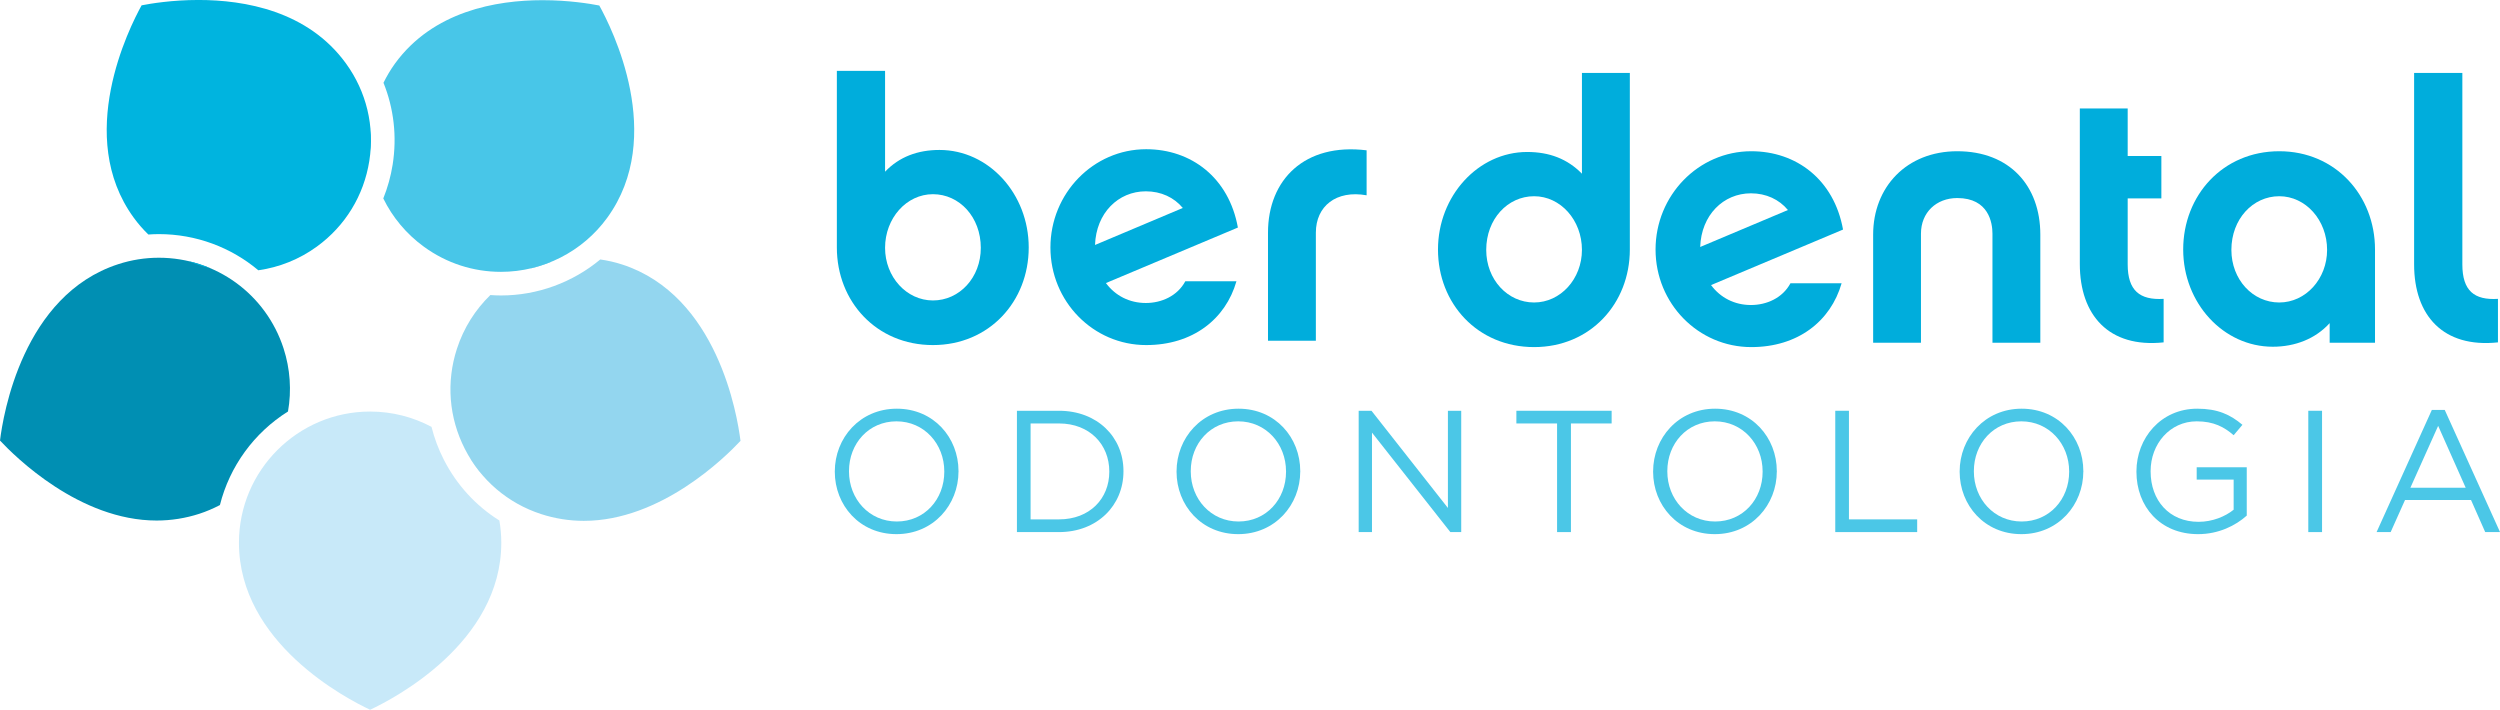 <?xml version="1.0" encoding="UTF-8"?>
<svg xmlns="http://www.w3.org/2000/svg" xmlns:xlink="http://www.w3.org/1999/xlink" width="423.32pt" height="120.18pt" viewBox="0 0 423.32 120.18" version="1.1">
<defs>
<clipPath id="clip1">
  <path d="M 40 69 L 85 69 L 85 120.18 L 40 120.18 Z M 40 69 "/>
</clipPath>
<clipPath id="clip2">
  <path d="M 402 69 L 423.32 69 L 423.32 91 L 402 91 Z M 402 69 "/>
</clipPath>
</defs>
<g id="surface1">
<path style=" stroke:none;fill-rule:evenodd;fill:rgb(78.4%,91.399%,97.299%);fill-opacity:1;" d="M 79.562 77.5 C 80.184 78.52 80.887 79.477 81.652 80.371 C 81.031 79.355 80.332 78.398 79.562 77.5 "/>
<g clip-path="url(#clip1)" clip-rule="nonzero">
<path style=" stroke:none;fill-rule:evenodd;fill:rgb(78.4%,91.399%,97.299%);fill-opacity:1;" d="M 75.145 77.824 C 74.23 76.035 73.543 74.176 73.066 72.277 C 69.961 70.629 66.426 69.688 62.672 69.688 C 50.426 69.688 40.461 79.652 40.461 91.898 C 40.461 108.867 58.691 118.32 62.672 120.18 C 66.652 118.32 84.883 108.867 84.883 91.898 C 84.883 90.613 84.766 89.359 84.559 88.137 C 80.578 85.645 77.332 82.117 75.145 77.824 "/>
</g>
<path style=" stroke:none;fill-rule:evenodd;fill:rgb(57.599%,83.899%,93.7%);fill-opacity:1;" d="M 89.809 45.457 C 91.062 45.172 92.285 44.773 93.465 44.277 C 92.203 44.57 90.984 44.961 89.809 45.457 "/>
<path style=" stroke:none;fill-rule:evenodd;fill:rgb(57.599%,83.899%,93.7%);fill-opacity:1;" d="M 105.352 44.789 C 104.137 44.391 102.895 44.113 101.645 43.934 C 96.977 47.816 91.027 50.031 84.828 50.031 C 84.227 50.031 83.629 50.004 83.031 49.961 C 80.492 52.426 78.52 55.512 77.371 59.055 C 75.535 64.695 76.012 70.715 78.707 76.004 C 81.402 81.293 85.992 85.215 91.625 87.047 C 93.969 87.809 96.406 88.195 98.859 88.195 C 111.922 88.195 122.84 77.379 125.387 74.652 C 124.848 70.293 121.492 50.031 105.352 44.789 "/>
<path style=" stroke:none;fill-rule:evenodd;fill:rgb(28.2%,77.599%,90.999%);fill-opacity:1;" d="M 62.723 25.535 C 62.816 24.367 62.812 23.211 62.727 22.062 C 62.637 23.211 62.633 24.367 62.723 25.535 "/>
<path style=" stroke:none;fill-rule:evenodd;fill:rgb(28.2%,77.599%,90.999%);fill-opacity:1;" d="M 101.477 0.934 C 99.926 0.633 96.301 0.031 91.863 0.031 C 84.023 0.031 73.328 1.895 66.879 10.766 C 66.129 11.801 65.492 12.891 64.934 14.016 C 66.688 18.363 67.238 23.121 66.488 27.875 C 66.172 29.863 65.637 31.777 64.902 33.602 C 66.477 36.82 68.82 39.629 71.801 41.793 C 75.617 44.566 80.121 46.031 84.828 46.031 C 91.938 46.031 98.66 42.609 102.816 36.879 C 112.824 23.113 103.605 4.77 101.477 0.934 "/>
<path style=" stroke:none;fill-rule:evenodd;fill:rgb(0%,56.078%,70.195%);fill-opacity:1;" d="M 26.887 43.641 C 24.562 43.641 22.25 44.008 20.02 44.734 C 3.859 49.984 0.531 70.238 0 74.598 C 2.543 77.32 13.457 88.141 26.527 88.141 C 28.984 88.141 31.418 87.754 33.766 86.992 C 34.938 86.609 36.102 86.113 37.238 85.52 C 38.883 78.969 43.023 73.273 48.766 69.676 C 49.391 66.129 49.137 62.453 48.016 58.996 C 45.039 49.812 36.547 43.641 26.887 43.641 "/>
<path style=" stroke:none;fill-rule:evenodd;fill:rgb(0%,70.599%,87.5%);fill-opacity:1;" d="M 35.605 45.414 C 34.43 44.918 33.211 44.52 31.949 44.227 C 33.129 44.727 34.352 45.125 35.605 45.414 "/>
<path style=" stroke:none;fill-rule:evenodd;fill:rgb(0%,70.599%,87.5%);fill-opacity:1;" d="M 58.566 10.723 C 52.125 1.855 41.438 -0.004 33.605 -0.004 C 29.16 -0.004 25.535 0.598 23.98 0.902 C 21.855 4.738 12.645 23.109 22.629 36.84 C 23.379 37.875 24.215 38.832 25.121 39.711 C 25.707 39.672 26.297 39.641 26.887 39.641 C 33.227 39.641 39.137 41.898 43.742 45.766 C 47.309 45.262 50.691 43.906 53.656 41.754 C 58.457 38.266 61.609 33.113 62.535 27.25 C 63.465 21.387 62.055 15.52 58.566 10.723 "/>
<path style=" stroke:none;fill-rule:nonzero;fill:rgb(0%,67.799%,86.299%);fill-opacity:1;" d="M 157.973 58.43 C 148.398 58.43 141.703 51.055 141.703 41.906 L 141.703 12.004 L 149.867 12.004 L 149.867 29.074 C 152.266 26.555 155.398 25.391 159.082 25.391 C 167.43 25.391 174.191 32.82 174.191 41.906 C 174.191 51.055 167.492 58.43 157.973 58.43 Z M 157.973 32.883 C 153.496 32.883 149.867 36.938 149.867 41.969 C 149.867 46.883 153.496 50.875 157.973 50.875 C 162.461 50.875 166.078 47.008 166.078 41.969 C 166.078 36.75 162.461 32.883 157.973 32.883 "/>
<path style=" stroke:none;fill-rule:nonzero;fill:rgb(0%,67.799%,86.299%);fill-opacity:1;" d="M 209.367 47.621 C 207.523 54.07 201.938 58.43 194.078 58.43 C 185.113 58.43 177.867 51.055 177.867 41.906 C 177.867 32.758 185.113 25.266 194.078 25.266 C 201.695 25.266 208.078 30.059 209.609 38.531 L 187.262 47.93 C 188.859 50.082 191.254 51.305 194.02 51.305 C 196.656 51.305 199.359 50.137 200.711 47.621 Z M 200.281 35.215 C 198.809 33.434 196.598 32.395 194.02 32.395 C 189.348 32.395 185.602 36.074 185.418 41.48 L 200.281 35.215 "/>
<path style=" stroke:none;fill-rule:nonzero;fill:rgb(0%,67.799%,86.299%);fill-opacity:1;" d="M 231.406 33.07 C 226.25 32.145 222.812 34.91 222.812 39.395 L 222.812 57.691 L 214.707 57.691 L 214.707 39.395 C 214.707 30.426 220.91 24.164 231.406 25.453 L 231.406 33.07 "/>
<path style=" stroke:none;fill-rule:nonzero;fill:rgb(0%,67.799%,86.299%);fill-opacity:1;" d="M 275.977 42.25 C 275.977 51.402 269.285 58.773 259.766 58.773 C 250.184 58.773 243.492 51.402 243.492 42.25 C 243.492 33.164 250.309 25.734 258.594 25.734 C 262.34 25.734 265.41 26.898 267.867 29.414 L 267.867 12.348 L 275.977 12.348 Z M 259.766 33.227 C 255.285 33.227 251.66 37.098 251.66 42.312 C 251.66 47.352 255.285 51.219 259.766 51.219 C 264.246 51.219 267.867 47.227 267.867 42.312 C 267.867 37.277 264.246 33.227 259.766 33.227 "/>
<path style=" stroke:none;fill-rule:nonzero;fill:rgb(0%,67.799%,86.299%);fill-opacity:1;" d="M 311.836 47.965 C 309.984 54.41 304.406 58.773 296.543 58.773 C 287.578 58.773 280.332 51.402 280.332 42.25 C 280.332 33.102 287.578 25.609 296.543 25.609 C 304.16 25.609 310.547 30.398 312.078 38.871 L 289.727 48.273 C 291.32 50.422 293.719 51.648 296.48 51.648 C 299.121 51.648 301.824 50.48 303.176 47.965 Z M 302.746 35.562 C 301.27 33.777 299.059 32.734 296.48 32.734 C 291.812 32.734 288.07 36.418 287.891 41.82 L 302.746 35.562 "/>
<path style=" stroke:none;fill-rule:nonzero;fill:rgb(0%,67.799%,86.299%);fill-opacity:1;" d="M 331.422 25.609 C 340.266 25.609 345.484 31.441 345.484 39.734 L 345.484 58.035 L 337.379 58.035 L 337.379 39.555 C 337.379 37.77 336.766 33.535 331.422 33.535 C 327.863 33.535 325.273 35.988 325.273 39.555 L 325.273 58.035 L 317.176 58.035 L 317.176 39.734 C 317.176 31.688 322.82 25.609 331.422 25.609 "/>
<path style=" stroke:none;fill-rule:nonzero;fill:rgb(0%,67.799%,86.299%);fill-opacity:1;" d="M 366.363 57.973 C 357.09 58.953 352.172 53.367 352.172 44.703 L 352.172 18.363 L 360.277 18.363 L 360.277 26.414 L 365.98 26.414 L 365.98 33.594 L 360.277 33.594 L 360.277 44.77 C 360.277 49.191 362.309 50.852 366.363 50.605 L 366.363 57.973 "/>
<path style=" stroke:none;fill-rule:nonzero;fill:rgb(0%,67.799%,86.299%);fill-opacity:1;" d="M 402.156 58.035 L 394.477 58.035 L 394.477 54.715 C 392.078 57.359 388.645 58.711 384.84 58.711 C 376.484 58.711 369.676 51.336 369.676 42.25 C 369.676 33.102 376.363 25.609 385.941 25.609 C 395.469 25.609 402.156 33.102 402.156 42.25 Z M 385.941 33.227 C 381.461 33.227 377.836 37.098 377.836 42.312 C 377.836 47.352 381.461 51.219 385.941 51.219 C 390.426 51.219 394.043 47.227 394.043 42.312 C 394.043 37.277 390.426 33.227 385.941 33.227 "/>
<path style=" stroke:none;fill-rule:nonzero;fill:rgb(0%,67.799%,86.299%);fill-opacity:1;" d="M 408.777 12.348 L 416.945 12.348 L 416.945 44.77 C 416.945 49.254 418.973 50.852 422.973 50.605 L 422.973 57.973 C 413.699 58.953 408.777 53.43 408.777 44.77 L 408.777 12.348 "/>
<path style=" stroke:none;fill-rule:nonzero;fill:rgb(29.399%,78%,90.599%);fill-opacity:1;" d="M 141.355 79.883 L 141.355 79.828 C 141.355 74.16 145.609 69.203 151.859 69.203 C 158.105 69.203 162.301 74.105 162.301 79.766 C 162.328 79.797 162.328 79.797 162.301 79.828 C 162.301 85.488 158.051 90.445 151.797 90.445 C 145.547 90.445 141.355 85.543 141.355 79.883 Z M 159.895 79.883 L 159.895 79.828 C 159.895 75.16 156.488 71.344 151.797 71.344 C 147.102 71.344 143.758 75.102 143.758 79.766 L 143.758 79.828 C 143.758 84.492 147.164 88.305 151.859 88.305 C 156.551 88.305 159.895 84.547 159.895 79.883 "/>
<path style=" stroke:none;fill-rule:nonzero;fill:rgb(29.399%,78%,90.599%);fill-opacity:1;" d="M 172.195 69.555 L 179.324 69.555 C 185.777 69.555 190.234 73.988 190.234 79.766 L 190.234 79.828 C 190.234 85.602 185.777 90.098 179.324 90.098 L 172.195 90.098 Z M 179.324 87.945 C 184.52 87.945 187.836 84.426 187.836 79.883 L 187.836 79.828 C 187.836 75.273 184.52 71.703 179.324 71.703 L 174.508 71.703 L 174.508 87.945 L 179.324 87.945 "/>
<path style=" stroke:none;fill-rule:nonzero;fill:rgb(29.399%,78%,90.599%);fill-opacity:1;" d="M 199.223 79.883 L 199.223 79.828 C 199.223 74.16 203.477 69.203 209.723 69.203 C 215.973 69.203 220.168 74.105 220.168 79.766 C 220.195 79.797 220.195 79.797 220.168 79.828 C 220.168 85.488 215.914 90.445 209.664 90.445 C 203.418 90.445 199.223 85.543 199.223 79.883 Z M 217.762 79.883 L 217.762 79.828 C 217.762 75.16 214.359 71.344 209.664 71.344 C 204.973 71.344 201.629 75.102 201.629 79.766 L 201.629 79.828 C 201.629 84.492 205.031 88.305 209.723 88.305 C 214.414 88.305 217.762 84.547 217.762 79.883 "/>
<path style=" stroke:none;fill-rule:nonzero;fill:rgb(29.399%,78%,90.599%);fill-opacity:1;" d="M 230.062 69.555 L 232.23 69.555 L 245.172 86.012 L 245.172 69.555 L 247.426 69.555 L 247.426 90.098 L 245.586 90.098 L 232.316 73.254 L 232.316 90.098 L 230.062 90.098 L 230.062 69.555 "/>
<path style=" stroke:none;fill-rule:nonzero;fill:rgb(29.399%,78%,90.599%);fill-opacity:1;" d="M 263.656 71.703 L 256.766 71.703 L 256.766 69.555 L 272.895 69.555 L 272.895 71.703 L 266.004 71.703 L 266.004 90.098 L 263.656 90.098 L 263.656 71.703 "/>
<path style=" stroke:none;fill-rule:nonzero;fill:rgb(29.399%,78%,90.599%);fill-opacity:1;" d="M 279.918 79.883 L 279.918 79.828 C 279.918 74.16 284.168 69.203 290.414 69.203 C 296.672 69.203 300.863 74.105 300.863 79.766 C 300.891 79.797 300.891 79.797 300.863 79.828 C 300.863 85.488 296.609 90.445 290.363 90.445 C 284.113 90.445 279.918 85.543 279.918 79.883 Z M 298.461 79.883 L 298.461 79.828 C 298.461 75.16 295.055 71.344 290.363 71.344 C 285.668 71.344 282.324 75.102 282.324 79.766 L 282.324 79.828 C 282.324 84.492 285.727 88.305 290.414 88.305 C 295.117 88.305 298.461 84.547 298.461 79.883 "/>
<path style=" stroke:none;fill-rule:nonzero;fill:rgb(29.399%,78%,90.599%);fill-opacity:1;" d="M 310.762 69.555 L 313.078 69.555 L 313.078 87.945 L 324.633 87.945 L 324.633 90.098 L 310.762 90.098 L 310.762 69.555 "/>
<path style=" stroke:none;fill-rule:nonzero;fill:rgb(29.399%,78%,90.599%);fill-opacity:1;" d="M 331.824 79.883 L 331.824 79.828 C 331.824 74.16 336.086 69.203 342.324 69.203 C 348.574 69.203 352.766 74.105 352.766 79.766 C 352.801 79.797 352.801 79.797 352.766 79.828 C 352.766 85.488 348.523 90.445 342.27 90.445 C 336.027 90.445 331.824 85.543 331.824 79.883 Z M 350.367 79.883 L 350.367 79.828 C 350.367 75.16 346.957 71.344 342.27 71.344 C 337.57 71.344 334.23 75.102 334.23 79.766 L 334.23 79.828 C 334.23 84.492 337.641 88.305 342.324 88.305 C 347.02 88.305 350.367 84.547 350.367 79.883 "/>
<path style=" stroke:none;fill-rule:nonzero;fill:rgb(29.399%,78%,90.599%);fill-opacity:1;" d="M 361.758 79.883 L 361.758 79.828 C 361.758 74.195 365.891 69.203 372.051 69.203 C 375.512 69.203 377.66 70.203 379.707 71.934 L 378.219 73.695 C 376.629 72.316 374.863 71.344 371.961 71.344 C 367.414 71.344 364.16 75.188 364.16 79.766 L 364.16 79.828 C 364.16 84.723 367.301 88.359 372.281 88.359 C 374.637 88.359 376.805 87.453 378.219 86.309 L 378.219 81.207 L 371.961 81.207 L 371.961 79.117 L 380.438 79.117 L 380.438 87.305 C 378.539 89.008 375.664 90.445 372.203 90.445 C 365.75 90.445 361.758 85.754 361.758 79.883 "/>
<path style=" stroke:none;fill-rule:nonzero;fill:rgb(29.399%,78%,90.599%);fill-opacity:1;" d="M 390.859 69.555 L 393.188 69.555 L 393.188 90.098 L 390.859 90.098 L 390.859 69.555 "/>
<g clip-path="url(#clip2)" clip-rule="nonzero">
<path style=" stroke:none;fill-rule:nonzero;fill:rgb(29.399%,78%,90.599%);fill-opacity:1;" d="M 411.781 69.41 L 413.961 69.41 L 423.324 90.098 L 420.816 90.098 L 418.414 84.664 L 407.238 84.664 L 404.805 90.098 L 402.422 90.098 Z M 417.508 82.582 L 412.848 72.109 L 408.148 82.582 Z M 417.508 82.582 "/>
</g>
</g>
</svg>
